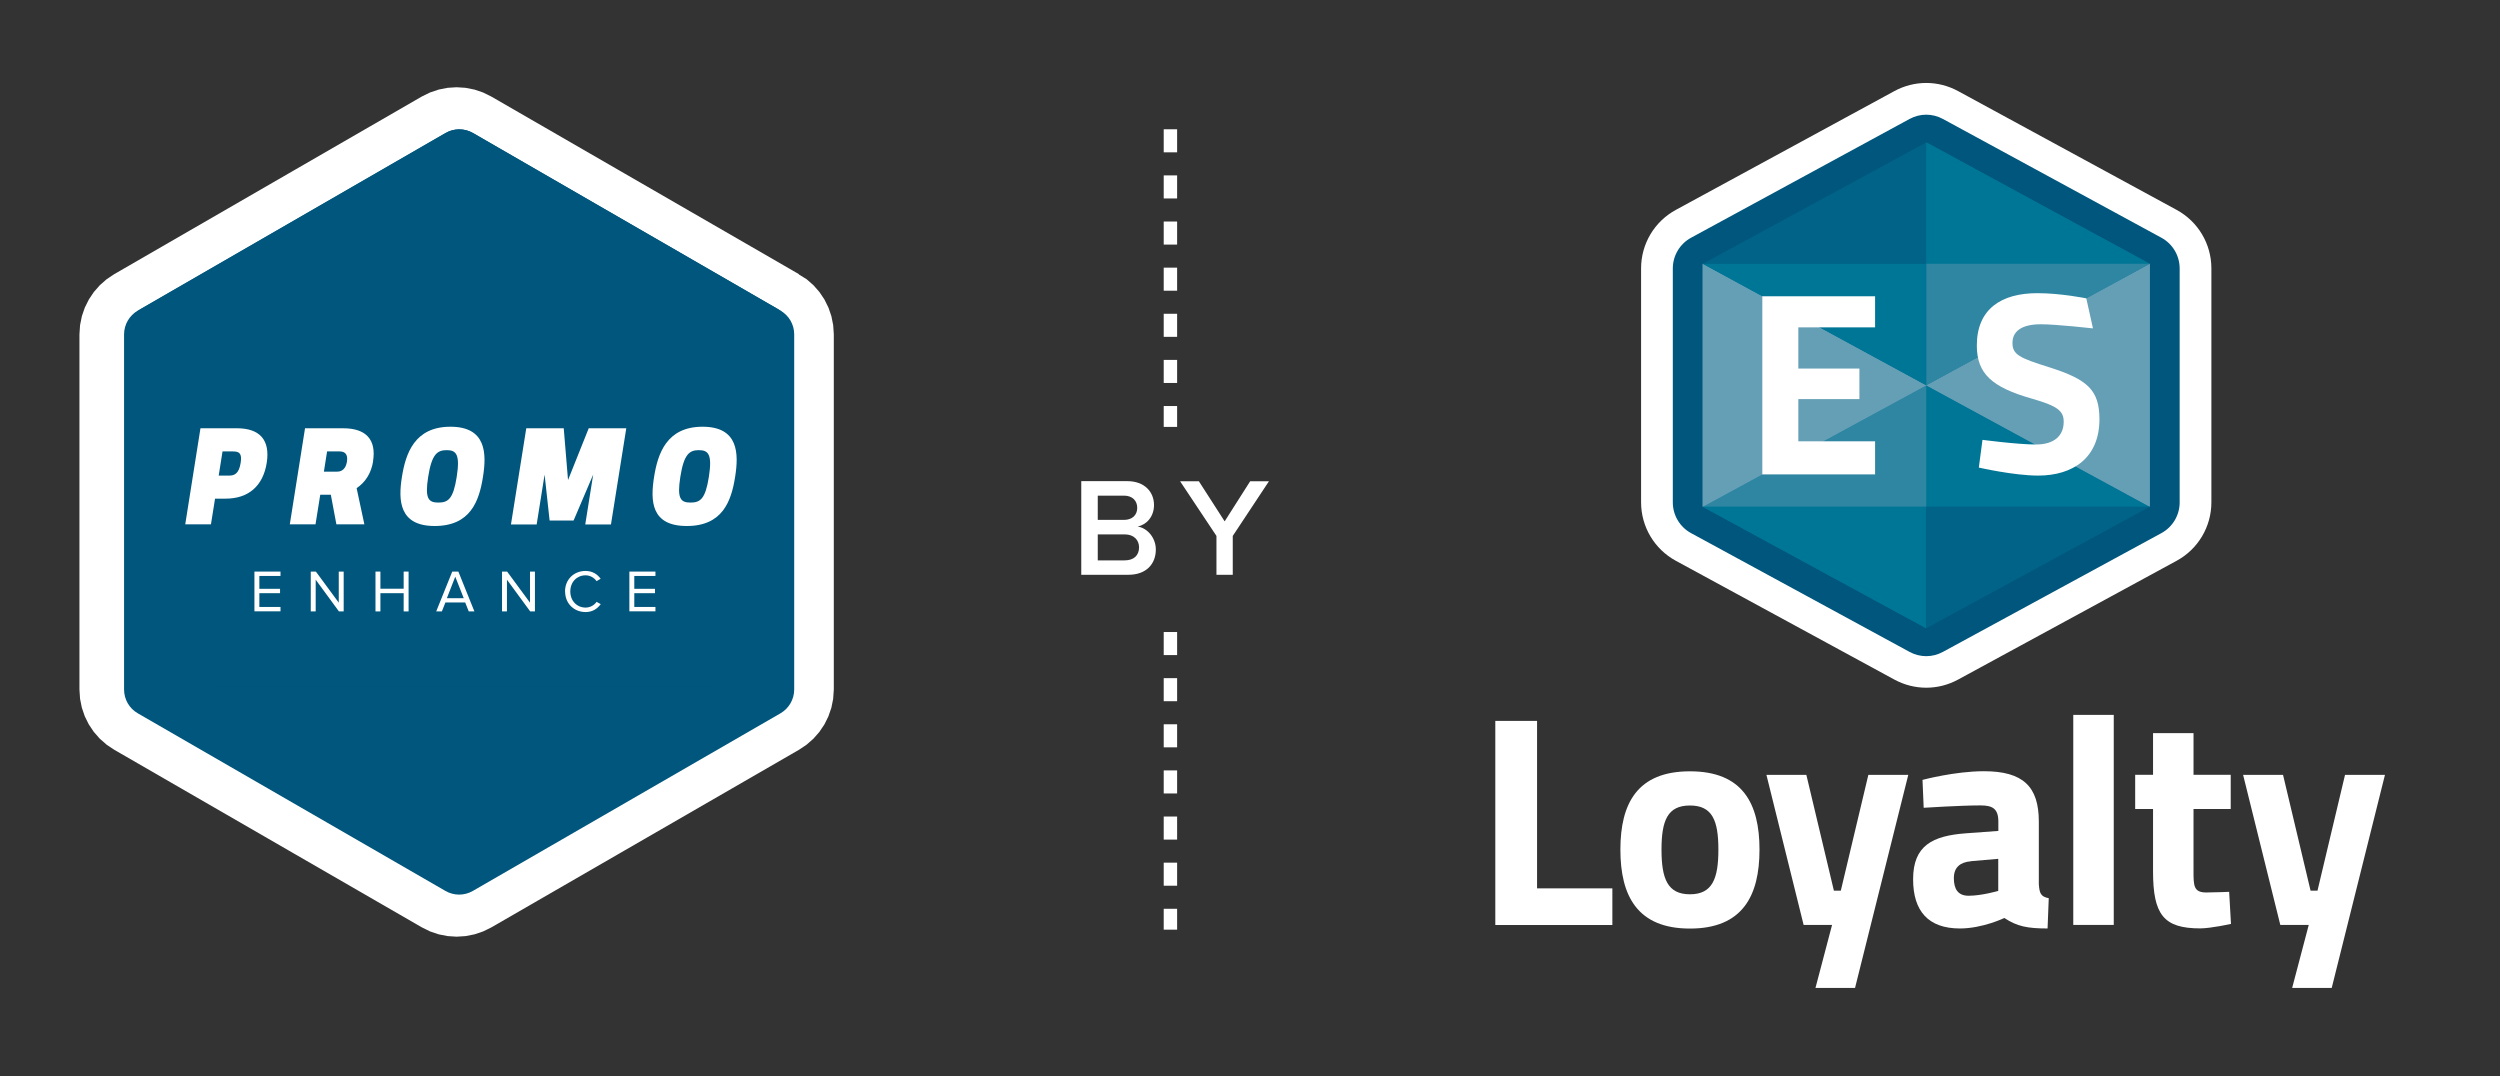 <?xml version="1.0" encoding="UTF-8"?>
<svg id="Layer_1" xmlns="http://www.w3.org/2000/svg" version="1.1" viewBox="0 0 274.24 118.08">
  <rect x="0" y="0" width="274.24" height="118.08" fill="#333333" stroke="none"/>
  <!-- Generator: Adobe Illustrator 29.8.3, SVG Export Plug-In . SVG Version: 2.1.1 Build 3)  -->
  <defs>
    <style>
      .st0 {
        fill: #006387;
      }

      .st1 {
        fill: none;
        stroke-dasharray: 2.53 2.53;
        stroke-width: 1.47px;
      }

      .st1, .st2 {
        stroke: #fff;
        stroke-miterlimit: 10;
      }

      .st3 {
        fill: #007696;
      }

      .st4 {
        fill: #00567d;
      }

      .st5 {
        fill: #2e86a2;
      }

      .st6, .st2 {
        fill: #fff;
      }

      .st2 {
        stroke-width: 9.23px;
      }

      .st7 {
        fill: #649fb6;
      }
    </style>
  </defs>
  <line class="st1" x1="128.39" y1="14.18" x2="128.39" y2="46.83"/>
  <line class="st1" x1="128.39" y1="69.33" x2="128.39" y2="101.98"/>
  <g>
    <path class="st6" d="M118.61,63.05v-10.27h5.05c1.88,0,2.93,1.17,2.93,2.62,0,1.29-.83,2.16-1.79,2.36,1.09.17,1.99,1.26,1.99,2.52,0,1.59-1.06,2.77-2.99,2.77h-5.19ZM120.42,57.03h2.88c.92,0,1.45-.55,1.45-1.32s-.52-1.34-1.45-1.34h-2.88v2.66ZM120.42,61.47h2.96c.99,0,1.57-.54,1.57-1.43,0-.77-.54-1.42-1.57-1.42h-2.96v2.85Z"/>
    <path class="st6" d="M133.44,63.05v-4.26l-3.99-6h2.06l2.83,4.4,2.8-4.4h2.06l-3.97,6v4.26h-1.8.01Z"/>
  </g>
  <g>
    <path class="st4" d="M211.3,73.7c-.93,0-1.85-.23-2.66-.68l-23.97-13.03c-1.8-.98-2.91-2.85-2.91-4.9v-25.66c0-2.04,1.12-3.92,2.91-4.9l23.97-13.03c.81-.44,1.73-.68,2.66-.68s1.85.23,2.66.68l23.97,13.03c1.8.98,2.91,2.85,2.91,4.9v25.66c0,2.04-1.12,3.92-2.91,4.9l-23.97,13.03c-.81.44-1.73.68-2.66.68Z"/>
    <path class="st6" d="M211.3,12.58c.63,0,1.26.16,1.83.47l23.97,13.03c1.23.67,2,1.96,2,3.37v25.66c0,1.41-.77,2.7-2,3.37l-23.97,13.03c-.57.31-1.2.47-1.83.47s-1.26-.16-1.83-.47l-23.97-13.03c-1.23-.67-2-1.96-2-3.37v-25.66c0-1.41.77-2.7,2-3.37l23.97-13.03c.57-.31,1.2-.47,1.83-.47M211.3,9.1c-1.22,0-2.42.31-3.49.89l-23.97,13.03c-2.36,1.28-3.82,3.74-3.82,6.42v25.66c0,2.68,1.46,5.14,3.82,6.42l23.97,13.03c1.07.58,2.27.89,3.49.89s2.42-.31,3.49-.89l23.97-13.03c2.36-1.28,3.82-3.74,3.82-6.42v-25.66c0-2.68-1.46-5.14-3.82-6.42l-23.97-13.03c-1.07-.58-2.27-.89-3.49-.89h0Z"/>
  </g>
  <g>
    <polygon class="st4" points="211.3 15.62 186.78 28.94 211.3 28.94 211.3 15.62"/>
    <polygon class="st3" points="235.82 28.94 211.3 15.62 211.3 28.94 235.82 28.94"/>
    <polygon class="st3" points="235.82 55.59 211.3 42.27 211.3 55.59 235.82 55.59"/>
    <polygon class="st5" points="211.3 42.27 186.78 55.59 211.3 55.59 211.3 42.27"/>
    <polygon class="st7" points="186.78 28.94 186.78 55.59 211.3 42.27 186.78 28.94"/>
    <polygon class="st7" points="211.3 42.27 235.82 55.59 235.82 28.94 211.3 42.27"/>
    <polygon class="st5" points="211.3 42.27 235.82 28.94 211.3 28.94 211.3 42.27"/>
    <polygon class="st3" points="211.3 28.94 186.78 28.94 211.3 42.27 211.3 28.94"/>
    <polygon class="st3" points="211.3 55.59 186.78 55.59 211.3 68.92 211.3 55.59"/>
    <polygon class="st4" points="211.3 68.92 235.82 55.59 211.3 55.59 211.3 68.92"/>
  </g>
  <g>
    <polygon class="st0" points="211.3 15.62 186.78 28.94 211.3 28.94 211.3 15.62"/>
    <polygon class="st3" points="235.82 28.94 211.3 15.62 211.3 28.94 235.82 28.94"/>
    <polygon class="st3" points="235.82 55.59 211.3 42.27 211.3 55.59 235.82 55.59"/>
    <polygon class="st5" points="211.3 42.27 186.78 55.59 211.3 55.59 211.3 42.27"/>
    <polygon class="st7" points="186.78 28.94 186.78 55.59 211.3 42.27 186.78 28.94"/>
    <polygon class="st7" points="211.3 42.27 235.82 55.59 235.82 28.94 211.3 42.27"/>
    <polygon class="st5" points="211.3 42.27 235.82 28.94 211.3 28.94 211.3 42.27"/>
    <polygon class="st3" points="211.3 28.94 186.78 28.94 211.3 42.27 211.3 28.94"/>
    <polygon class="st3" points="211.3 55.59 186.78 55.59 211.3 68.92 211.3 55.59"/>
    <polygon class="st0" points="211.3 68.92 235.82 55.59 211.3 55.59 211.3 68.92"/>
  </g>
  <g>
    <path class="st6" d="M164.03,101.46v-22.38h4.58v18.37h8.26v4.02h-12.84Z"/>
    <path class="st6" d="M193.01,93.2c0,5.07-1.86,8.66-7.63,8.66s-7.63-3.59-7.63-8.66,1.86-8.59,7.63-8.59,7.63,3.52,7.63,8.59ZM188.5,93.2c0-3.19-.66-4.84-3.12-4.84s-3.12,1.65-3.12,4.84.66,4.9,3.12,4.9,3.12-1.71,3.12-4.9Z"/>
    <path class="st6" d="M198.15,85l3.02,12.7h.76l3.02-12.7h4.38l-5.84,23.37h-4.34l1.82-6.91h-3.12l-4.08-16.46h4.38,0Z"/>
    <path class="st6" d="M223.65,96.98c.07.99.2,1.38,1.09,1.55l-.13,3.32c-2.22,0-3.35-.23-4.74-1.15,0,0-2.39,1.15-4.87,1.15-3.48,0-5.14-1.91-5.14-5.4,0-3.72,2.16-4.77,5.8-5.04l3.55-.26v-1.02c0-1.42-.63-1.78-1.96-1.78-2.19,0-6.23.26-6.23.26l-.13-3.06s3.55-.95,6.73-.95c4.31,0,6.03,1.68,6.03,5.53v6.85h0ZM216.19,94.48c-1.16.1-1.86.66-1.86,1.84s.43,1.94,1.62,1.94c1.43,0,3.25-.53,3.25-.53v-3.52l-3.02.26h.01Z"/>
    <path class="st6" d="M227.43,78.42h4.44v23.04h-4.44v-23.04Z"/>
    <path class="st6" d="M240.62,88.75v6.75c0,1.65,0,2.4,1.39,2.4.93,0,2.52-.07,2.52-.07l.2,3.52s-2.22.49-3.38.49c-4.01,0-5.17-1.51-5.17-6.25v-6.85h-1.96v-3.75h1.96v-4.57h4.44v4.57h4.08v3.75h-4.08Z"/>
    <path class="st6" d="M250.44,85l3.02,12.7h.76l3.02-12.7h4.38l-5.84,23.37h-4.34l1.82-6.91h-3.12l-4.08-16.46h4.38,0Z"/>
  </g>
  <polygon class="st7" points="220.49 37.41 224.7 35.12 222.29 35.01 219.29 36.84 220.49 37.41"/>
  <g>
    <path class="st6" d="M193.32,32.5h12.37v3.41h-8.42v4.52h6.7v3.35h-6.7v4.63h8.42v3.63h-12.37v-19.54Z"/>
    <path class="st6" d="M229.58,36.02s-4.04-.45-5.7-.45c-2.12,0-3.12.77-3.12,2.05s.77,1.65,4.04,2.67c4.21,1.34,5.5,2.5,5.5,5.71,0,4.21-2.89,6.17-6.73,6.17-2.66,0-6.5-.88-6.5-.88l.4-3.04s3.84.51,5.87.51,3.04-.99,3.04-2.5c0-1.19-.69-1.73-3.49-2.53-4.38-1.25-6.04-2.73-6.04-5.83,0-4.01,2.69-5.74,6.64-5.74,2.61,0,5.37.57,5.37.57l.73,3.29h0Z"/>
  </g>
  <path class="st2" d="M85.33,34.07L51.59,14.59c-.93-.54-2.08-.54-3.02,0L14.84,34.07c-.93.54-1.51,1.53-1.51,2.61v38.96c0,1.08.57,2.07,1.51,2.61l33.74,19.48c.93.54,2.08.54,3.02,0l33.74-19.48c.93-.54,1.51-1.53,1.51-2.61v-38.96c0-1.08-.57-2.07-1.51-2.61h-.01Z"/>
  <path class="st4" d="M85.62,34.07L51.88,14.59c-.93-.54-2.08-.54-3.01,0L15.12,34.07c-.93.54-1.51,1.53-1.51,2.61v38.96c0,1.08.57,2.07,1.51,2.61l33.74,19.48c.93.54,2.08.54,3.01,0l33.74-19.48c.93-.54,1.51-1.53,1.51-2.61v-38.96c0-1.08-.57-2.07-1.51-2.61h.01ZM47.78,42.93h3.91l-.96,3.9h-3.91l.96-3.9ZM39.86,65.97h-12.5l5.65-22.84h3.94l-4.79,19.6h8.49l-.78,3.23h-.01ZM42.16,65.97l4.08-16.67h3.84l-4.08,16.67h-3.84ZM72.43,52.4h-4.23l-1.85,7.4c-.18.7-.36,1.67-.36,2.23,0,.8.39,1.23,1.38,1.23.92,0,2.56-.2,2.56-.2l-.32,2.63s-1.85.63-3.73.63c-2.52,0-3.87-1.43-3.87-3.4,0-1.07.25-2.33.53-3.43l1.78-7.1h-7.35l-3.37,13.57-2.2,7.2h-3.44l5.15-20.74h-1.78l.78-3.13h1.74l.25-1c1.1-4.5,2.59-6.3,6.29-6.3,1.49,0,3.2.63,3.2.63l-.71,2.7s-1.31-.23-2.41-.23c-1.49,0-1.99,1.3-2.52,3.23l-.25.97h7.46l1.1-4.57h3.87l-1.14,4.57h4.26l-.82,3.1h0Z"/>
  <path class="st4" d="M85.36,33.92L51.88,14.59c-.93-.53-2.07-.53-2.99,0L15.4,33.92c-.93.53-1.5,1.52-1.5,2.59v38.66c0,1.07.57,2.06,1.5,2.59l33.48,19.33c.93.53,2.07.53,2.99,0l33.48-19.33c.93-.53,1.5-1.52,1.5-2.59v-38.66c0-1.07-.57-2.06-1.5-2.59h.01ZM47.81,42.72h3.88l-.95,3.87h-3.88l.95-3.87ZM39.95,65.58h-12.41l5.6-22.66h3.91l-4.76,19.45h8.42l-.78,3.21h.02ZM42.24,65.58l4.05-16.54h3.81l-4.05,16.54h-3.81ZM72.27,52.11h-4.19l-1.83,7.34c-.18.69-.35,1.65-.35,2.22,0,.79.39,1.22,1.37,1.22.92,0,2.54-.2,2.54-.2l-.32,2.61s-1.83.63-3.7.63c-2.5,0-3.84-1.42-3.84-3.37,0-1.06.25-2.32.53-3.41l1.76-7.05h-7.3l-3.35,13.46-2.19,7.15h-3.42l5.11-20.58h-1.76l.78-3.11h1.73l.25-.99c1.09-4.47,2.57-6.25,6.24-6.25,1.48,0,3.17.63,3.17.63l-.7,2.68s-1.3-.23-2.4-.23c-1.48,0-1.97,1.29-2.5,3.21l-.25.96h7.4l1.09-4.53h3.84l-1.13,4.53h4.23l-.81,3.08Z"/>
  <rect class="st4" x="23.78" y="37.43" width="54.42" height="37.84"/>
  <g>
    <g>
      <path class="st6" d="M25.98,46.98h-3.99l-1.67,10.54h2.82l.45-2.82h1.17c2.5,0,4.1-1.4,4.5-3.93.39-2.48-.74-3.79-3.27-3.79h-.01ZM24.41,49.52h1.15c.67,0,1.01.2.84,1.25-.19,1.23-.72,1.4-1.26,1.4h-1.15l.42-2.65Z"/>
      <path class="st6" d="M40.92,50.6c.38-2.37-.76-3.62-3.27-3.62h-4.19l-1.67,10.54h2.82l.52-3.25h1.16l.61,3.25h3.07l-.85-3.97c1-.68,1.6-1.67,1.81-2.95h-.01ZM35.88,49.52h1.37c.65,0,.92.37.81,1.11-.18,1.11-.89,1.11-1.13,1.11h-1.4s.35-2.22.35-2.22Z"/>
      <path class="st6" d="M49.41,46.81c-3.94,0-4.91,2.94-5.32,5.5s-.33,5.39,3.59,5.39,4.88-2.72,5.3-5.39c.41-2.56.37-5.5-3.57-5.5ZM50.1,52.31c-.38,2.41-.93,2.82-2.01,2.82s-1.5-.41-1.12-2.82c.39-2.48.99-2.93,2.03-2.93s1.49.45,1.1,2.93Z"/>
      <polygon class="st6" points="62.31 52.66 61.84 46.98 57.73 46.98 56.05 57.53 58.87 57.53 59.74 52.06 60.29 57.1 62.92 57.1 65.07 52.06 64.2 57.53 67.02 57.53 68.7 46.98 64.58 46.98 62.31 52.66"/>
      <path class="st6" d="M77.07,46.81c-3.94,0-4.91,2.94-5.32,5.5-.42,2.66-.33,5.39,3.59,5.39s4.88-2.72,5.3-5.39c.41-2.56.37-5.5-3.57-5.5ZM77.76,52.31c-.38,2.41-.93,2.82-2.01,2.82s-1.5-.41-1.12-2.82c.39-2.48.99-2.93,2.03-2.93s1.49.45,1.1,2.93Z"/>
    </g>
    <path class="st6" d="M27.91,67.07v-4.37h2.86v.48h-2.32v1.41h2.27v.48h-2.27v1.51h2.32v.48h-2.86Z"/>
    <path class="st6" d="M37.18,67.07l-2.55-3.48v3.48h-.54v-4.37h.56l2.51,3.41v-3.41h.54v4.37h-.52Z"/>
    <path class="st6" d="M44.28,67.07v-2h-2.55v2h-.54v-4.37h.54v1.88h2.55v-1.88h.54v4.37h-.54Z"/>
    <path class="st6" d="M51.42,67.07l-.39-.98h-2.17l-.39.98h-.62l1.76-4.37h.67l1.76,4.37h-.62ZM49.94,63.26l-.92,2.36h1.85s-.93-2.36-.93-2.36Z"/>
    <path class="st6" d="M58.16,67.07l-2.55-3.48v3.48h-.54v-4.37h.56l2.51,3.41v-3.41h.54v4.37h-.52Z"/>
    <path class="st6" d="M61.98,64.89c0-1.34.99-2.26,2.25-2.26.77,0,1.31.37,1.66.86l-.45.26c-.25-.37-.71-.64-1.2-.64-.96,0-1.68.73-1.68,1.77s.73,1.77,1.68,1.77c.5,0,.96-.27,1.2-.63l.46.25c-.37.5-.89.87-1.66.87-1.26,0-2.25-.92-2.25-2.26h0Z"/>
    <path class="st6" d="M69.04,67.07v-4.37h2.86v.48h-2.32v1.41h2.27v.48h-2.27v1.51h2.32v.48h-2.86Z"/>
  </g>
</svg>